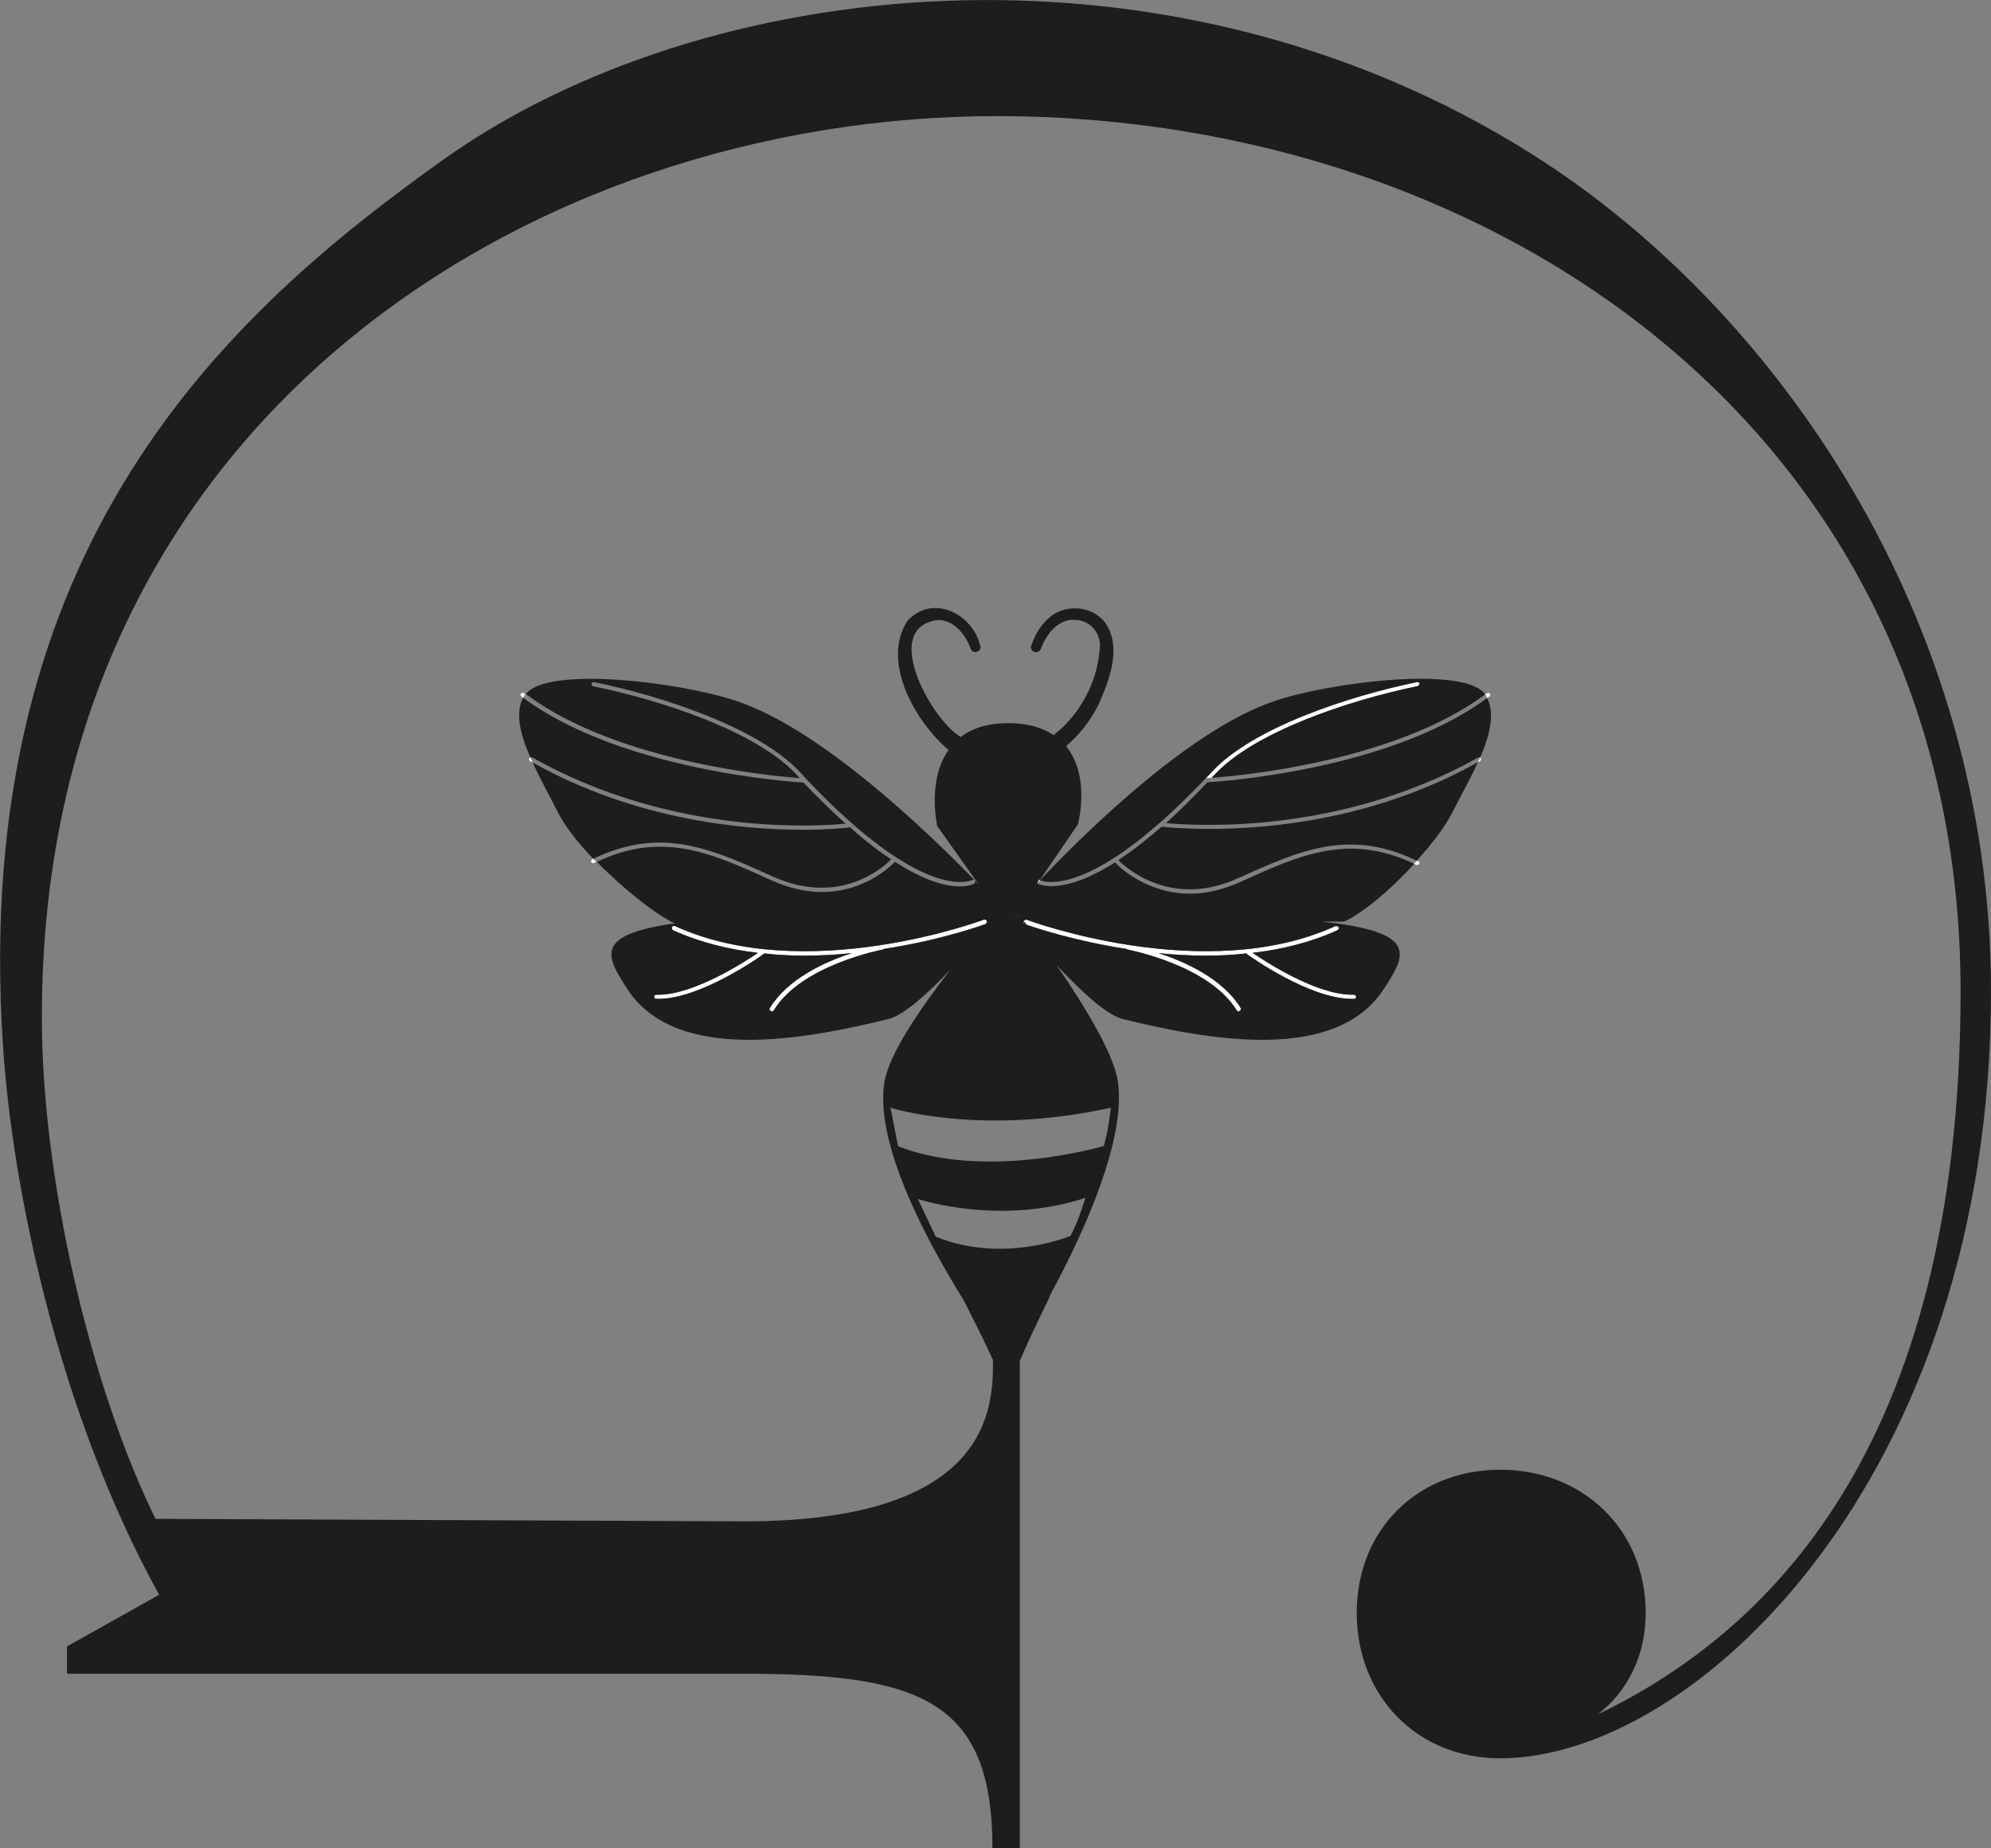 <svg viewBox="0 0 71.32 66.22" xmlns="http://www.w3.org/2000/svg" id="Calque_2"><rect x="0" y="0" width="71.32" height="66.22" fill="#808080" stroke="none"/><defs><style>.cls-1{fill:none;}.cls-1,.cls-2,.cls-3{stroke-width:0px;}.cls-2{fill:#fff;}.cls-3{fill:#1d1d1b;}</style></defs><g id="Calque_1-2"><path d="m36.56,32.85h-.22s-.03-.05-.03-.05h.22s.02.03.03.05Z" class="cls-3"></path><path d="m52.94,27.31c-.28.62-.63,1.23-.88,1.73-.27.56-.76,1.19-1.31,1.8-2.43-1.17-4.19-.37-6.41.63-2.37,1.07-3.96-.34-4.28-.65.48-.32.99-.71,1.55-1.2h.01c.17.02.79.08,1.7.08,2.15,0,5.96-.34,9.62-2.39Z" class="cls-3"></path><path d="m41.54,29.48s-.01.01-.01.01l-.02.02c-.57.5-1.08.89-1.57,1.21-.02.01-.03.02-.05.03-1.68,1.08-2.49.85-2.64.79,1.84-1.94,5.51-5.48,8.46-6.44,2.06-.68,6.78-1.24,7.49-.22-3.23,2.4-8.72,2.91-9.8,2.99h0c-.11.01-.17.01-.18.01s-.02,0-.03.01c-.01,0-.02,0-.02.02-.6.62-1.13,1.14-1.62,1.57Z" class="cls-3"></path><path d="m53.02,27.14s-.05-.01-.07,0c-4.93,2.78-10.16,2.45-11.18,2.35.45-.41.94-.89,1.48-1.46.48-.03,6.53-.44,10.02-3.02.29.57.09,1.35-.25,2.13Z" class="cls-3"></path><path d="m53.02,27.14s-.02.05-.03.07c-.01.03-.03.07-.05.1-3.66,2.05-7.47,2.39-9.62,2.39-.91,0-1.53-.06-1.7-.08h-.01c-.56.49-1.07.88-1.55,1.2.32.31,1.91,1.72,4.28.65,2.22-1,3.98-1.8,6.41-.63-.03.04-.07.07-.1.11-2.35-1.11-4.07-.33-6.25.66-.65.29-1.25.41-1.78.41-1.51,0-2.49-.91-2.69-1.12-1.09.69-1.83.85-2.27.85-.25,0-.41-.05-.49-.08l-.02-.02h0s.03-.04.03-.04c0-.01.01-.01.02-.01.02-.02.04-.04.05-.06.15.06.96.29,2.64-.79.02-.01.03-.02.05-.03.49-.32,1-.71,1.57-1.21l.02-.02s0-.01.01-.01c.49-.43,1.02-.95,1.62-1.57-.01.01-.02.03-.02.05,0,.04.04.07.08.07h.03c-.54.57-1.03,1.05-1.48,1.46,1.02.1,6.25.43,11.18-2.35.02-.01.05-.01.07,0Z" class="cls-1"></path><path d="m37.25,31.54s-.03.04-.05.06c-.01,0-.02,0-.02.01l-.03.03s-.04-.07,0-.1c.03-.03.06-.03.09-.01h.01s.01.01.01.01Z" class="cls-2"></path><path d="m50.84,24.5s-.01.07-.06.08c-2.47.51-5.85,1.64-7.27,3.17-.04.04-.08.08-.11.12h0c-.11.01-.17.01-.18.01s-.02,0-.03.01c.07-.07.16-.16.23-.24,1.43-1.55,4.85-2.7,7.35-3.21.04-.01.07.02.08.06Z" class="cls-2"></path><path d="m53.27,25.01c-3.49,2.58-9.54,2.99-10.02,3.02h-.03s-.08-.03-.08-.07c0-.02,0-.04.02-.05,0-.01.01-.01.02-.02.01-.01.02-.01.03-.01s.07,0,.18-.01h0c1.08-.08,6.57-.59,9.8-2.99,0,0,0,.01,0,.01.01.02.02.03.03.05s.03.05.03.07Z" class="cls-1"></path><path d="m53.34,24.96s-.04.03-.07.05c0-.02-.02-.05-.03-.07s-.02-.03-.03-.05c0,0,0-.01,0-.01.02-.02.03-.03.05-.04.03-.02.08-.02.1.01.03.04.02.08-.01.11Z" class="cls-2"></path><path d="m53.05,27.17s.01.08-.03.1c-.03.02-.05.03-.08.04.02-.03.04-.07.05-.1.01-.02.02-.05.03-.07.02,0,.02.02.03.03Z" class="cls-2"></path><path d="m50.84,30.96s-.07.05-.1.03c-.03-.01-.06-.03-.09-.04.03-.04.07-.07.1-.11.02,0,.03.01.05.02.04.01.06.06.04.1Z" class="cls-2"></path><path d="m36.56,32.85h-.22s-.03-.05-.03-.05h.22s.02.03.03.05Z" class="cls-3"></path><path d="m48.58,35.71s-.03.08-.07.08h-.08c-1.53,0-3.68-1.54-3.77-1.61t-.01-.02c-.49.06-.97.08-1.45.08-.58,0-1.16-.03-1.7-.09.96.31,2.3.92,2.94,1.96.02.04.01.09-.03.11-.01.01-.03.02-.04.02-.03,0-.06-.02-.07-.04-1-1.63-3.89-2.17-3.92-2.18-.01,0-.02-.01-.03-.02-1.83-.28-3.21-.74-3.56-.86-.05-.06-.08-.1-.12-.14h0s.06-.06.1-.05c.07.03,6.39,2.37,11.07.23.04-.02.09,0,.11.04.02.04,0,.09-.04.11-.97.44-2,.69-3.04.81.48.33,2.28,1.5,3.56,1.5h.08s.07.03.07.07Z" class="cls-3"></path><path d="m48.58,35.71s-.03.08-.07.08h-.08c-1.53,0-3.68-1.54-3.77-1.61t-.01-.02c-.49.06-.97.08-1.45.08-.58,0-1.16-.03-1.7-.09.96.31,2.3.92,2.94,1.96.02.04.01.09-.03.11-.01.01-.03.02-.04.02-.03,0-.06-.02-.07-.04-1-1.63-3.89-2.17-3.92-2.18-.01,0-.02-.01-.03-.02-1.83-.28-3.21-.74-3.56-.86-.05-.02-.07-.03-.08-.03-.04-.02-.06-.07-.04-.11h0s.06-.06.1-.05c.07.03,6.39,2.37,11.07.23.04-.02.09,0,.11.04.02.04,0,.09-.04.11-.97.44-2,.69-3.04.81.48.33,2.28,1.5,3.56,1.5h.08s.07.03.07.07Z" class="cls-2"></path><path d="m31.92,30.79c-.22.23-1.8,1.72-4.25.61-2.22-1-3.98-1.8-6.42-.63-.56-.58-1.04-1.2-1.3-1.73-.25-.5-.59-1.11-.87-1.72,3.71,2.08,7.56,2.41,9.67,2.41,1.01,0,1.63-.08,1.65-.08.01,0,.02,0,.03-.02h.01c.55.5,1.04.87,1.48,1.16Z" class="cls-3"></path><path d="m30.29,29.51c-.76.08-6.12.51-11.22-2.37-.02-.01-.05-.01-.07,0-.35-.79-.56-1.57-.26-2.14,3.49,2.59,9.54,3.01,10.04,3.04.55.57,1.05,1.06,1.51,1.47Z" class="cls-3"></path><path d="m34.9,31.56s.01.08-.02.1c-.03.01-.19.1-.52.1-.45,0-1.2-.16-2.32-.88-.15.15-1.09,1.08-2.61,1.08-.54,0-1.15-.12-1.82-.42-2.17-.99-3.9-1.77-6.25-.66l-.06-.06-.05-.05c2.44-1.17,4.2-.37,6.42.63,2.45,1.11,4.03-.38,4.25-.61-.44-.29-.93-.66-1.48-1.16h-.01s-.02.02-.03.02c-.02,0-.64.08-1.65.08-2.11,0-5.96-.33-9.67-2.41-.02-.04-.03-.07-.05-.11-.01-.02-.02-.05-.03-.07.02-.01.05-.01.07,0,5.1,2.88,10.46,2.45,11.22,2.37-.46-.41-.96-.9-1.51-1.47-.5-.03-6.55-.45-10.04-3.04.01-.02.02-.04.03-.06s.02-.03.03-.05c0-.01.01-.01.02-.02,3.23,2.41,8.73,2.93,9.81,3.01-.04-.04-.08-.09-.12-.13-1.42-1.53-4.81-2.66-7.28-3.16-.04,0-.07-.05-.06-.09s.05-.07.09-.06c2.49.51,5.91,1.65,7.36,3.21.08.08.16.17.23.25.01,0,.01.01.02.02,4.24,4.48,5.91,3.62,5.93,3.61.04-.02.08-.01.1.03Z" class="cls-1"></path><path d="m18.82,24.87s-.02.01-.02.02c-.01.02-.02.03-.03.05s-.02.04-.03.06c-.02-.01-.04-.03-.06-.04-.04-.03-.04-.07-.02-.11.03-.03.07-.04.11-.01.02.01.03.02.05.03Z" class="cls-2"></path><path d="m19.08,27.32s-.06-.03-.09-.05c-.03-.02-.05-.07-.03-.1.01-.02.02-.03.04-.03.01.02.02.05.03.07.02.04.03.07.05.11Z" class="cls-2"></path><path d="m21.36,30.88s-.05.03-.08.04c-.04.02-.08,0-.1-.03-.02-.04,0-.08.03-.1.01-.01.03-.01.04-.02l.05.05.06.06Z" class="cls-2"></path><path d="m35.35,33s-.01.09-.05.11c-.03.01-1.54.57-3.64.89-.01.01-.02.02-.03.02-.03.01-2.92.55-3.91,2.18-.02.02-.04.04-.07.04-.02,0-.03-.01-.05-.02-.03-.02-.05-.07-.02-.11.64-1.04,1.97-1.65,2.93-1.96-.55.06-1.12.09-1.7.09-.47,0-.96-.02-1.44-.08t-.01.02c-.09.07-2.25,1.61-3.78,1.61h-.07c-.05,0-.08-.04-.08-.08s.04-.07.08-.07h.07c1.28,0,3.09-1.17,3.57-1.5-1.04-.12-2.07-.37-3.04-.81-.04-.02-.06-.07-.04-.11.02-.04.07-.06.11-.04,4.68,2.14,11-.2,11.06-.23.05-.01.09.01.11.05Z" class="cls-3"></path><path d="m35.35,33s-.01.09-.05.11c-.03.01-1.54.57-3.64.89-.01.01-.02.02-.03.02-.03.01-2.92.55-3.91,2.18-.02.02-.04.04-.07.04-.02,0-.03-.01-.05-.02-.03-.02-.05-.07-.02-.11.64-1.04,1.97-1.65,2.93-1.96-.55.06-1.12.09-1.7.09-.47,0-.96-.02-1.44-.08t-.01.02c-.09.07-2.25,1.61-3.78,1.61h-.07c-.05,0-.08-.04-.08-.08s.04-.07.08-.07h.07c1.28,0,3.09-1.17,3.57-1.5-1.04-.12-2.07-.37-3.04-.81-.04-.02-.06-.07-.04-.11.02-.04.07-.06.11-.04,4.68,2.14,11-.2,11.06-.23.05-.01.09.01.11.05Z" class="cls-2"></path><path d="m36.53,32.8h-.22s.01.01.03.04h.22s-.02-.03-.03-.04Z" class="cls-3"></path><path d="m36.67,33s0,.09.04.11c.01,0,.03.01.08.03-.05-.06-.08-.1-.12-.14Zm.47-1.46s-.02.07,0,.1l.03-.03v-.02h.01l.04-.06s-.06-.02-.09.01Z" class="cls-3"></path><path d="m54.92,5.55c-13.2-8.35-29.78-6.43-39.04.17C8.23,11.17-1.1,19.51.11,37.51c.34,5.09,1.97,13.07,5.59,19.63l-3.3,1.85v.98h24.24c6.33,0,8.91.95,8.91,6.25h.98v-17.46c.45-1.06,1.05-2.22,1.12-2.42h0c1.18-2.19,2.67-5.46,2.4-7.55-.13-1.02-1.24-2.81-2.21-4.22.82.88,1.78,1.79,2.37,1.94,3.1.76,7.65,1.59,9.37-1.09.78-1.21,1.28-2.03-2.25-2.4h.82c.64-.29,1.65-1.12,2.51-2.07-2.35-1.11-4.07-.33-6.25.66-.65.29-1.25.41-1.78.41-1.51,0-2.49-.91-2.69-1.12-1.09.69-1.83.85-2.27.85-.25,0-.41-.05-.49-.08l-.02-.02h0s-.04-.08,0-.11c.03-.03.06-.03.09-.01l1.36-1.99c.02-.07.44-1.68-.38-2.75,0-.02-.03-.04-.05-.05.49-.41.85-.89,1.15-1.45.41-.91.9-2.16.21-3.04-.52-.6-1.52-.6-2.05-.03-.27.26-.43.58-.55.91-.03.09.02.2.12.23.09.03.19-.02.23-.12.2-.56.65-1.07,1.21-1.03.56,0,.99.52.89,1.08-.09,1.18-.73,2.34-1.65,3.05-.42-.29-.97-.43-1.63-.43-.7,0-1.27.17-1.7.5,0-.01-.01-.01-.02-.02-1.01-.6-2.85-3.87-.83-4.17.55-.04,1.01.46,1.21,1.02.07.23.43.11.34-.12-.28-1.13-1.7-1.85-2.6-.88-.96,1.45.27,3.62,1.47,4.63-.75,1.05-.43,2.59-.42,2.66v.05s1.5,2.11,1.5,2.11c-1.84-1.91-5.7-5.61-8.73-6.59-2.07-.68-6.75-1.23-7.49-.23,3.23,2.41,8.73,2.93,9.81,3.01-.04-.04-.08-.09-.12-.13-1.42-1.53-4.81-2.66-7.28-3.16-.04,0-.07-.05-.06-.09s.05-.07.09-.06c2.49.51,5.91,1.65,7.36,3.21.08.08.16.17.23.25.01,0,.01.01.02.02,4.24,4.48,5.91,3.62,5.93,3.61.04-.02.08-.01.1.03.02.03.01.08-.02.1-.03.01-.19.1-.52.1-.45,0-1.2-.16-2.32-.88-.15.15-1.09,1.08-2.61,1.08-.54,0-1.15-.12-1.82-.42-2.17-.99-3.9-1.77-6.25-.66.97.99,2.13,1.9,2.78,2.2h.06c-2.98.4-2.5,1.19-1.76,2.34,1.73,2.68,6.28,1.85,9.37,1.09.56-.14,1.43-.94,2.21-1.76-1.06,1.36-2.2,3.02-2.36,4.03-.35,2.19,1.5,5.66,2.86,7.84,0,.01.01.02.01.03.23.45.66,1.29,1.02,2.08h0c0,1.65-.01,5.78-8.91,5.78l-21.09-.09c-2.34-4.77-4.07-12.17-4.07-17.97C1.48,14.97,19.17,4.16,35.71,4.16c17.85,0,34.52,11.38,34.52,31.35,0,16.61-7.12,23.08-13,25.92,1.05-.81,1.72-2.08,1.72-3.64,0-2.98-2.24-5.13-5.21-5.13s-5.14,2.15-5.14,5.13,2.16,5.21,5.14,5.21c6.99,0,17.58-10.07,17.58-27.49,0-13.42-7.78-24.51-16.4-29.96Zm-7.08,27.63s.09,0,.11.04c.02.04,0,.09-.04.11-.97.44-2,.69-3.04.81.48.33,2.28,1.5,3.56,1.5h.08s.07.03.07.07-.03.08-.07.08h-.08c-1.53,0-3.68-1.54-3.77-1.61t-.01-.02c-.49.06-.97.08-1.45.08-.58,0-1.16-.03-1.7-.09.96.31,2.3.92,2.94,1.96.02.04.01.09-.03.11-.01.01-.03.02-.04.02-.03,0-.06-.02-.07-.04-1-1.63-3.89-2.17-3.92-2.18-.01,0-.02-.01-.03-.02-1.83-.28-3.21-.74-3.56-.86-.05-.02-.07-.03-.08-.03-.04-.02-.06-.07-.04-.11h0s.06-.06.1-.05c.07.03,6.39,2.37,11.07.23Zm-11.31-.38s.02.03.03.05h-.22s-.03-.05-.03-.05h.22Zm-4.87,1.2s-.02.02-.03.02c-.03.01-2.92.55-3.91,2.18-.02.02-.04.04-.07.04-.02,0-.03-.01-.05-.02-.03-.02-.05-.07-.02-.11.64-1.04,1.97-1.65,2.93-1.96-.55.06-1.12.09-1.7.09-.47,0-.96-.02-1.44-.08t-.01.02c-.09.07-2.25,1.61-3.78,1.61h-.07c-.05,0-.08-.04-.08-.08s.04-.07.08-.07h.07c1.28,0,3.09-1.17,3.57-1.5-1.04-.12-2.07-.37-3.04-.81-.04-.02-.06-.07-.04-.11.02-.04.07-.06.11-.04,4.68,2.14,11-.2,11.06-.23.05-.01.09.01.11.05.02.04-.01.09-.05.11-.03.01-1.54.57-3.64.89Zm.24,5.69s3.2,1.03,7.89,0c0,0-.06.7-.25,1.37,0,0-4.21,1.25-7.37.01l-.27-1.38Zm1.62,4.62l-.64-1.35c.23.07,3,.94,6-.04,0,0-.23.79-.53,1.36,0,0-2.4,1.02-4.83.03Z" class="cls-3"></path></g></svg>